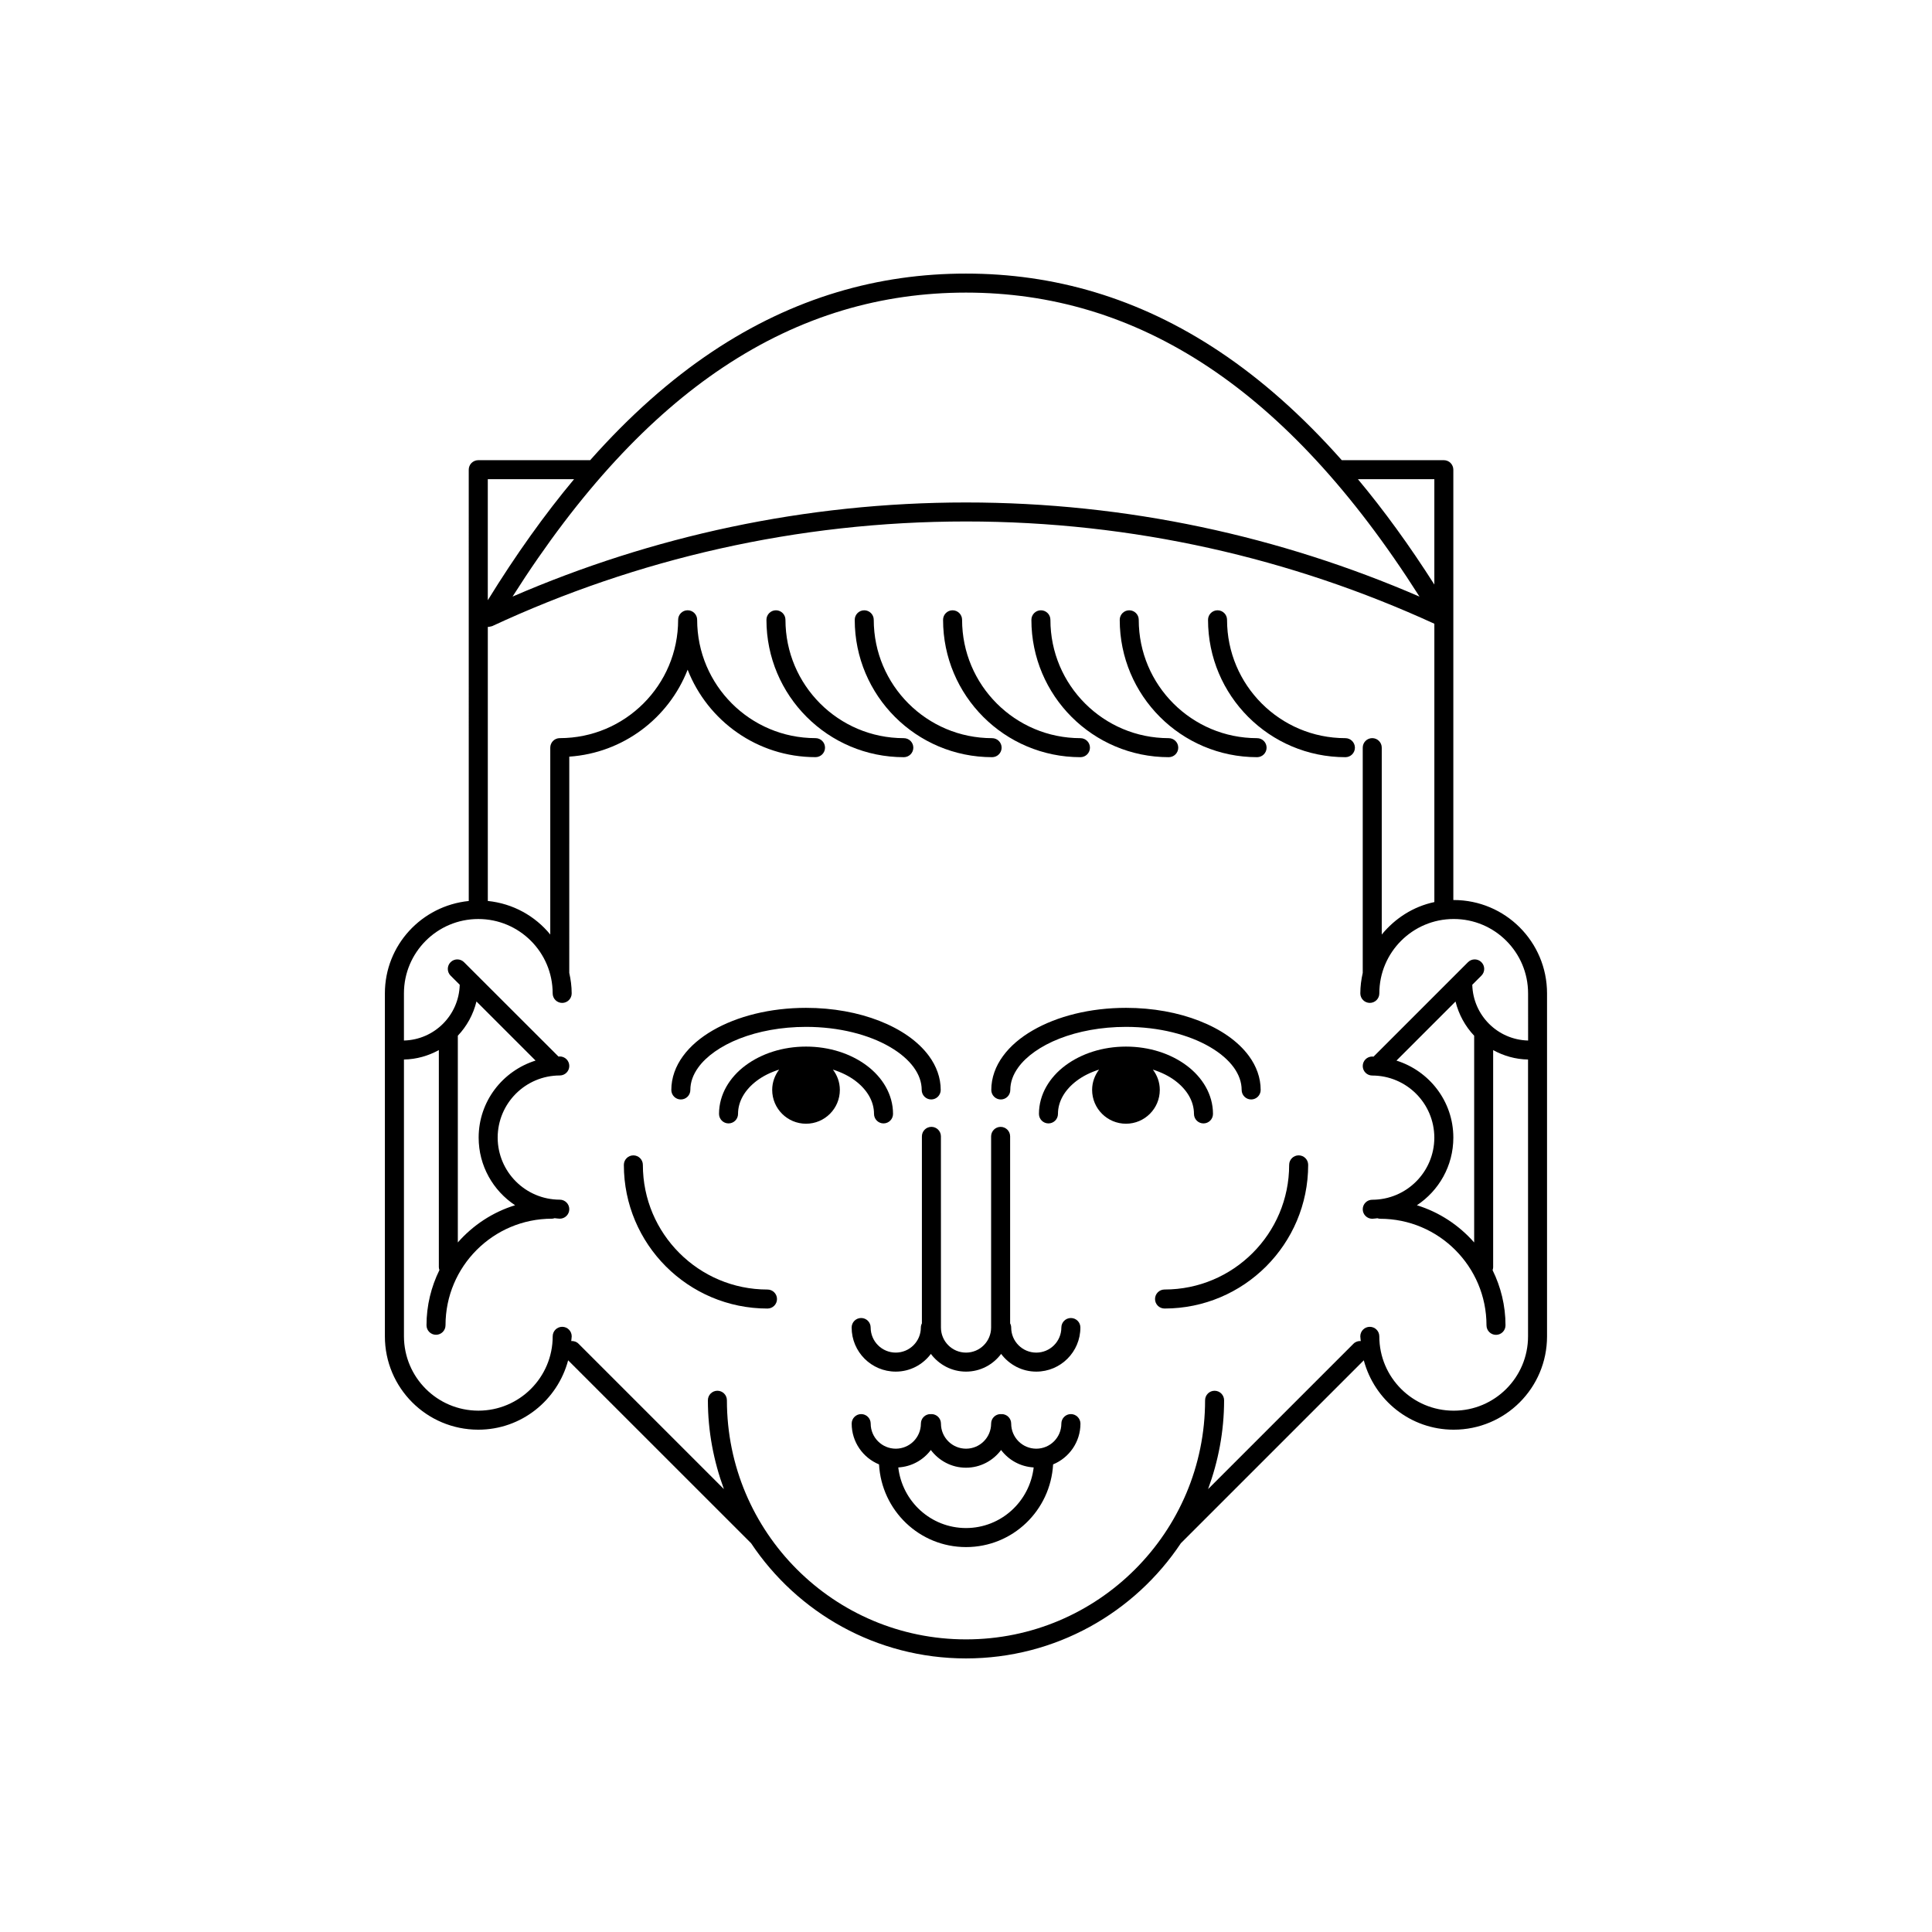 <?xml version="1.0" encoding="UTF-8"?>
<!-- Uploaded to: ICON Repo, www.svgrepo.com, Generator: ICON Repo Mixer Tools -->
<svg fill="#000000" width="800px" height="800px" version="1.1" viewBox="144 144 512 512" xmlns="http://www.w3.org/2000/svg">
 <g>
  <path d="m449.52 427.46c2.246 0.695 4.254 1.699 5.891 2.922 3.238 2.434 5.004 5.535 5.004 8.816 0 1.391 1.129 2.519 2.519 2.519s2.519-1.129 2.519-2.519c0-5.18-2.832-9.742-7.031-12.852-4.211-3.133-9.848-4.984-16.027-4.988-6.176 0.004-11.82 1.855-16.031 4.984-4.195 3.113-7.031 7.668-7.031 12.855 0 1.391 1.129 2.519 2.519 2.519s2.519-1.129 2.519-2.519c0-3.273 1.77-6.383 5.008-8.812 1.637-1.223 3.641-2.227 5.883-2.926-1.137 1.508-1.84 3.356-1.84 5.379 0 4.949 4.027 8.961 8.973 8.961 4.949 0 8.961-4.016 8.961-8.961 0.004-2.023-0.691-3.879-1.836-5.379z"/>
  <path d="m461.86 414.55c-5.621-2.203-12.293-3.461-19.461-3.461-9.551 0.004-18.234 2.223-24.719 5.977-3.246 1.879-5.949 4.152-7.883 6.812-1.941 2.644-3.098 5.723-3.094 8.973 0 1.391 1.129 2.519 2.519 2.519s2.519-1.129 2.519-2.519c0.004-2.062 0.707-4.047 2.125-6 2.121-2.926 5.934-5.664 10.906-7.609 4.969-1.945 11.059-3.109 17.629-3.109 8.766-0.004 16.672 2.082 22.191 5.297 2.762 1.598 4.918 3.465 6.34 5.414 1.414 1.961 2.117 3.945 2.121 6.004 0 1.391 1.129 2.519 2.519 2.519s2.519-1.129 2.519-2.519c0.004-3.254-1.152-6.328-3.09-8.973-2.914-3.977-7.519-7.117-13.145-9.324z"/>
  <path d="m370.62 430.38c3.238 2.434 5.004 5.535 5.004 8.816 0 1.391 1.129 2.519 2.519 2.519s2.519-1.129 2.519-2.519c0-5.18-2.832-9.742-7.027-12.852-4.211-3.133-9.848-4.984-16.027-4.988-6.176 0.004-11.812 1.855-16.027 4.988-4.195 3.109-7.031 7.668-7.031 12.852 0 1.391 1.129 2.519 2.519 2.519 1.391 0 2.519-1.129 2.519-2.519 0-3.281 1.77-6.383 5.008-8.816 1.637-1.223 3.641-2.223 5.883-2.922-1.137 1.5-1.84 3.356-1.84 5.379 0 4.949 4.019 8.961 8.969 8.961s8.961-4.016 8.961-8.961c0-2.031-0.699-3.883-1.84-5.379 2.25 0.695 4.254 1.699 5.891 2.922z"/>
  <path d="m324.43 435.37c1.391 0 2.519-1.129 2.519-2.519 0.004-2.062 0.707-4.047 2.125-6 2.121-2.926 5.934-5.664 10.906-7.609 4.969-1.945 11.059-3.109 17.629-3.109 8.766-0.004 16.672 2.082 22.191 5.297 2.762 1.598 4.922 3.465 6.34 5.414 1.422 1.961 2.117 3.945 2.121 6.004 0 1.391 1.129 2.519 2.519 2.519s2.519-1.129 2.519-2.519c0.004-3.254-1.152-6.328-3.09-8.973-2.918-3.977-7.516-7.113-13.133-9.324-5.621-2.203-12.297-3.461-19.469-3.461-9.551 0.004-18.234 2.223-24.723 5.977-3.238 1.879-5.945 4.152-7.883 6.812-1.941 2.644-3.098 5.723-3.094 8.973 0 1.391 1.129 2.519 2.519 2.519z"/>
  <path d="m427.79 493.29c-1.391 0-2.519 1.129-2.519 2.519-0.004 3.672-2.977 6.644-6.648 6.648-3.672-0.004-6.644-2.977-6.648-6.648 0-0.402-0.109-0.766-0.281-1.102v-49.555c0-1.391-1.129-2.519-2.519-2.519s-2.519 1.129-2.519 2.519v50.656c-0.004 3.672-2.973 6.644-6.648 6.648-3.68-0.004-6.644-2.977-6.648-6.648l-0.008-50.66c0-1.391-1.129-2.519-2.519-2.519s-2.519 1.129-2.519 2.519v49.555c-0.168 0.336-0.277 0.707-0.277 1.102-0.004 3.672-2.977 6.644-6.656 6.648-3.672-0.004-6.644-2.977-6.648-6.648 0-1.391-1.129-2.519-2.519-2.519-1.391 0-2.519 1.129-2.519 2.519 0 6.457 5.234 11.688 11.688 11.688 3.82 0 7.18-1.855 9.309-4.691 2.133 2.832 5.492 4.691 9.309 4.691 3.82 0 7.18-1.855 9.309-4.691 2.137 2.832 5.492 4.691 9.316 4.691 6.457 0 11.688-5.231 11.688-11.688 0.004-1.395-1.125-2.516-2.516-2.516z"/>
  <path d="m427.79 518.75c-1.391 0-2.519 1.129-2.519 2.519-0.004 3.672-2.977 6.644-6.648 6.648-3.672-0.004-6.644-2.977-6.648-6.648 0-1.391-1.129-2.519-2.519-2.519-0.051 0-0.098 0.023-0.141 0.031-0.047-0.004-0.09-0.031-0.137-0.031-1.391 0-2.519 1.129-2.519 2.519-0.004 3.672-2.973 6.644-6.648 6.648-3.68-0.004-6.644-2.977-6.648-6.648 0-1.391-1.129-2.519-2.519-2.519-0.051 0-0.09 0.023-0.137 0.031-0.051-0.004-0.09-0.031-0.141-0.031-1.391 0-2.519 1.129-2.519 2.519-0.004 3.672-2.977 6.644-6.656 6.648-3.672-0.004-6.644-2.977-6.648-6.648 0-1.391-1.129-2.519-2.519-2.519s-2.519 1.129-2.519 2.519c0 4.887 2.996 9.059 7.246 10.809 0.68 12.207 10.691 21.914 23.062 21.914 12.375 0 22.383-9.707 23.07-21.914 4.246-1.754 7.246-5.918 7.246-10.809-0.016-1.391-1.145-2.519-2.535-2.519zm-27.793 30.199c-9.316-0.02-16.879-7.031-17.945-16.062 3.535-0.207 6.629-1.961 8.629-4.621 2.133 2.832 5.492 4.691 9.309 4.691 3.82 0 7.18-1.855 9.309-4.691 2.004 2.66 5.098 4.414 8.637 4.621-1.062 9.027-8.629 16.047-17.938 16.062z"/>
  <path d="m347.39 485.74c-9.129 0-17.367-3.691-23.352-9.68-5.984-5.984-9.672-14.227-9.672-23.355 0-1.391-1.129-2.519-2.519-2.519s-2.519 1.129-2.519 2.519c0 21.023 17.043 38.074 38.066 38.074 1.391 0 2.519-1.129 2.519-2.519 0-1.391-1.133-2.519-2.523-2.519z"/>
  <path d="m488.16 450.18c-1.391 0-2.519 1.129-2.519 2.519 0 9.129-3.691 17.371-9.672 23.355-5.984 5.984-14.227 9.68-23.355 9.68-1.391 0-2.519 1.129-2.519 2.519 0 1.391 1.129 2.519 2.519 2.519 21.023 0 38.066-17.051 38.066-38.074 0-1.391-1.129-2.519-2.519-2.519z"/>
  <path d="m529.25 382.51c-0.035 0-0.066 0.012-0.102 0.012v-114.05c0-0.664-0.273-1.309-0.734-1.785-0.469-0.469-1.117-0.734-1.785-0.734h-27.043c-10.5-11.84-21.285-21.367-32.34-28.746-21.578-14.414-44.168-20.711-67.254-20.703-23.086-0.012-45.672 6.289-67.254 20.703-11.055 7.379-21.836 16.906-32.336 28.746h-29.66c-0.664 0-1.309 0.273-1.785 0.734-0.469 0.473-0.734 1.117-0.734 1.785l0.004 114.3c-12.465 1.273-22.223 11.68-22.227 24.488v90.883c0 13.672 11.078 24.738 24.746 24.738 11.453 0 21-7.82 23.82-18.383l48.477 48.465c12.262 18.398 33.18 30.535 56.949 30.535 23.77 0 44.699-12.133 56.957-30.535l48.473-48.465c2.82 10.57 12.375 18.383 23.824 18.383 13.664 0 24.738-11.062 24.738-24.738v-90.883c0.004-13.668-11.07-24.746-24.734-24.746zm-5.133-111.52v27.922c-6.613-10.387-13.371-19.672-20.254-27.922zm-188.57-29.594c20.801-13.879 42.285-19.844 64.453-19.855 22.168 0.012 43.648 5.981 64.453 19.855 19.246 12.844 37.898 32.625 55.727 60.711-36.871-15.961-77.465-24.949-120.18-24.949-42.719 0-83.309 8.988-120.17 24.945 17.816-28.078 36.473-47.867 55.719-60.707zm-62.277 29.594h22.863c-7.785 9.332-15.41 19.984-22.863 32.074zm275.68 148.76c-8.082-0.207-14.57-6.691-14.781-14.777l2.422-2.422c0.984-0.984 0.984-2.578 0-3.562-0.984-0.984-2.578-0.984-3.562 0l-25.035 25.035c-0.117 0-0.223-0.035-0.336-0.035-1.391 0-2.519 1.129-2.519 2.519s1.129 2.519 2.519 2.519c9.078 0.016 16.438 7.367 16.453 16.465-0.016 9.09-7.375 16.438-16.453 16.453-1.391 0-2.519 1.129-2.519 2.519s1.129 2.519 2.519 2.519c0.469 0 0.91-0.105 1.371-0.137 0.223 0.066 0.441 0.137 0.684 0.137 7.801 0 14.832 3.152 19.949 8.273 5.113 5.117 8.273 12.16 8.273 19.973 0 1.391 1.129 2.519 2.519 2.519s2.519-1.129 2.519-2.519c0-5.262-1.254-10.211-3.426-14.629 0.082-0.242 0.152-0.484 0.152-0.746v-57.562c2.769 1.508 5.883 2.434 9.246 2.492v73.355c0 5.453-2.203 10.363-5.773 13.934-3.57 3.566-8.484 5.769-13.93 5.769-5.453 0-10.367-2.203-13.941-5.769-3.57-3.57-5.773-8.484-5.773-13.934 0-1.391-1.129-2.519-2.519-2.519-1.391 0-2.519 1.129-2.519 2.519 0 0.43 0.105 0.828 0.125 1.25-0.699-0.047-1.402 0.176-1.934 0.711l-38.531 38.527c2.699-7.352 4.246-15.254 4.246-23.543 0-1.391-1.129-2.519-2.519-2.519s-2.519 1.129-2.519 2.519c0 17.512-7.09 33.336-18.566 44.812-11.473 11.477-27.281 18.555-44.789 18.555s-33.332-7.082-44.809-18.559c-11.473-11.473-18.559-27.301-18.559-44.812 0-1.391-1.129-2.519-2.519-2.519s-2.519 1.129-2.519 2.519c0 8.289 1.547 16.191 4.246 23.543l-38.531-38.527c-0.527-0.527-1.238-0.75-1.93-0.711 0.02-0.422 0.125-0.82 0.125-1.25 0-1.391-1.129-2.519-2.519-2.519s-2.519 1.129-2.519 2.519c0 5.453-2.203 10.363-5.773 13.934-3.57 3.566-8.488 5.769-13.934 5.769-10.887-0.02-19.688-8.812-19.711-19.699v-73.355c3.359-0.066 6.481-0.988 9.246-2.5v57.551c0 0.266 0.074 0.508 0.152 0.746-2.172 4.418-3.422 9.371-3.422 14.629 0 1.391 1.129 2.519 2.519 2.519s2.519-1.129 2.519-2.519c0-7.809 3.152-14.852 8.266-19.973 5.117-5.117 12.16-8.273 19.961-8.273 0.242 0 0.465-0.074 0.684-0.137 0.457 0.031 0.902 0.137 1.371 0.137 1.391 0 2.519-1.129 2.519-2.519s-1.129-2.519-2.519-2.519c-9.09-0.016-16.438-7.367-16.461-16.453 0.016-9.098 7.371-16.449 16.461-16.465 1.391 0 2.519-1.129 2.519-2.519 0-1.391-1.129-2.519-2.519-2.519-0.117 0-0.223 0.035-0.336 0.035l-25.039-25.016c-0.984-0.984-2.578-0.984-3.562 0-0.984 0.984-0.984 2.578 0 3.562l2.422 2.418c-0.211 8.082-6.707 14.574-14.785 14.781v-12.488c0-5.453 2.203-10.363 5.773-13.941 3.57-3.57 8.484-5.773 13.934-5.773 5.453 0 10.363 2.203 13.934 5.773 3.566 3.57 5.769 8.488 5.773 13.941 0 1.391 1.129 2.519 2.519 2.519 1.391 0 2.519-1.129 2.519-2.519 0-1.867-0.246-3.68-0.641-5.43l0.004-57.312c14.332-0.984 26.359-10.238 31.367-23.043 5.301 13.551 18.453 23.172 33.887 23.176 1.391 0 2.519-1.129 2.519-2.519s-1.129-2.519-2.519-2.519c-8.672-0.004-16.496-3.508-22.176-9.191-5.68-5.684-9.184-13.512-9.191-22.176 0-1.391-1.129-2.519-2.519-2.519-1.391 0-2.519 1.129-2.519 2.519 0 8.672-3.508 16.496-9.191 22.176-5.684 5.684-13.512 9.184-22.176 9.191-1.391 0-2.519 1.129-2.519 2.519v49.523c-4.031-4.922-9.871-8.207-16.551-8.891v-72.629c0.145 0.004 0.281-0.016 0.422-0.035 0.176-0.02 0.336-0.059 0.508-0.117 0.074-0.031 0.152-0.02 0.223-0.055 38.18-17.754 80.695-27.734 125.57-27.734 44.32 0 86.316 9.766 124.12 27.102v73.762c-5.606 1.184-10.434 4.324-13.941 8.605v-49.531c0-1.391-1.129-2.519-2.519-2.519s-2.519 1.129-2.519 2.519v59.695c-0.395 1.754-0.641 3.562-0.641 5.43 0 1.391 1.129 2.519 2.519 2.519s2.519-1.129 2.519-2.519c0-5.453 2.203-10.367 5.773-13.941 3.578-3.57 8.488-5.773 13.945-5.773 5.445 0 10.359 2.203 13.93 5.773 3.57 3.57 5.773 8.488 5.773 13.941l0.008 12.492zm-14.281-1.27v54.785c-4.012-4.559-9.227-8.031-15.176-9.859 5.809-3.848 9.656-10.422 9.656-17.922 0-9.629-6.367-17.672-15.074-20.418l15.652-15.652c0.859 3.457 2.574 6.562 4.941 9.066zm-269.34 54.781v-54.789c2.371-2.5 4.09-5.606 4.938-9.07l15.66 15.66c-8.715 2.742-15.078 10.793-15.078 20.418 0 7.492 3.844 14.07 9.656 17.922-5.953 1.832-11.168 5.301-15.176 9.859z"/>
  <path d="m386.04 342.14c0-1.391-1.129-2.519-2.519-2.519-8.672-0.004-16.496-3.508-22.176-9.191-5.68-5.684-9.184-13.512-9.191-22.176 0-1.391-1.129-2.519-2.519-2.519-1.391 0-2.519 1.129-2.519 2.519 0 20.105 16.297 36.406 36.406 36.41 1.391-0.004 2.519-1.133 2.519-2.523z"/>
  <path d="m406.92 344.66c1.391 0 2.519-1.129 2.519-2.519s-1.129-2.519-2.519-2.519c-8.672-0.004-16.496-3.508-22.176-9.191-5.68-5.684-9.184-13.512-9.191-22.176 0-1.391-1.129-2.519-2.519-2.519s-2.519 1.129-2.519 2.519c0 20.102 16.297 36.398 36.406 36.406z"/>
  <path d="m430.33 344.66c1.391 0 2.519-1.129 2.519-2.519s-1.129-2.519-2.519-2.519c-8.672-0.004-16.496-3.508-22.176-9.191-5.68-5.684-9.184-13.512-9.191-22.176 0-1.391-1.129-2.519-2.519-2.519s-2.519 1.129-2.519 2.519c0 20.102 16.293 36.398 36.406 36.406z"/>
  <path d="m453.73 344.66c1.391 0 2.519-1.129 2.519-2.519s-1.129-2.519-2.519-2.519c-8.672-0.004-16.496-3.508-22.176-9.191-5.68-5.684-9.184-13.508-9.184-22.176 0-1.391-1.129-2.519-2.519-2.519-1.391 0-2.519 1.129-2.519 2.519-0.008 20.102 16.289 36.398 36.398 36.406z"/>
  <path d="m477.14 344.66c1.391 0 2.519-1.129 2.519-2.519s-1.129-2.519-2.519-2.519c-8.672-0.004-16.496-3.508-22.176-9.191-5.68-5.684-9.184-13.508-9.184-22.176 0-1.391-1.129-2.519-2.519-2.519-1.391 0-2.519 1.129-2.519 2.519-0.008 20.102 16.285 36.398 36.398 36.406z"/>
  <path d="m500.54 339.62c-8.672-0.004-16.496-3.508-22.176-9.191-5.68-5.684-9.184-13.508-9.184-22.176 0-1.391-1.129-2.519-2.519-2.519s-2.519 1.129-2.519 2.519c0 20.105 16.293 36.406 36.406 36.41 1.391 0 2.519-1.129 2.519-2.519-0.004-1.391-1.137-2.523-2.527-2.523z"/>
 </g>
</svg>